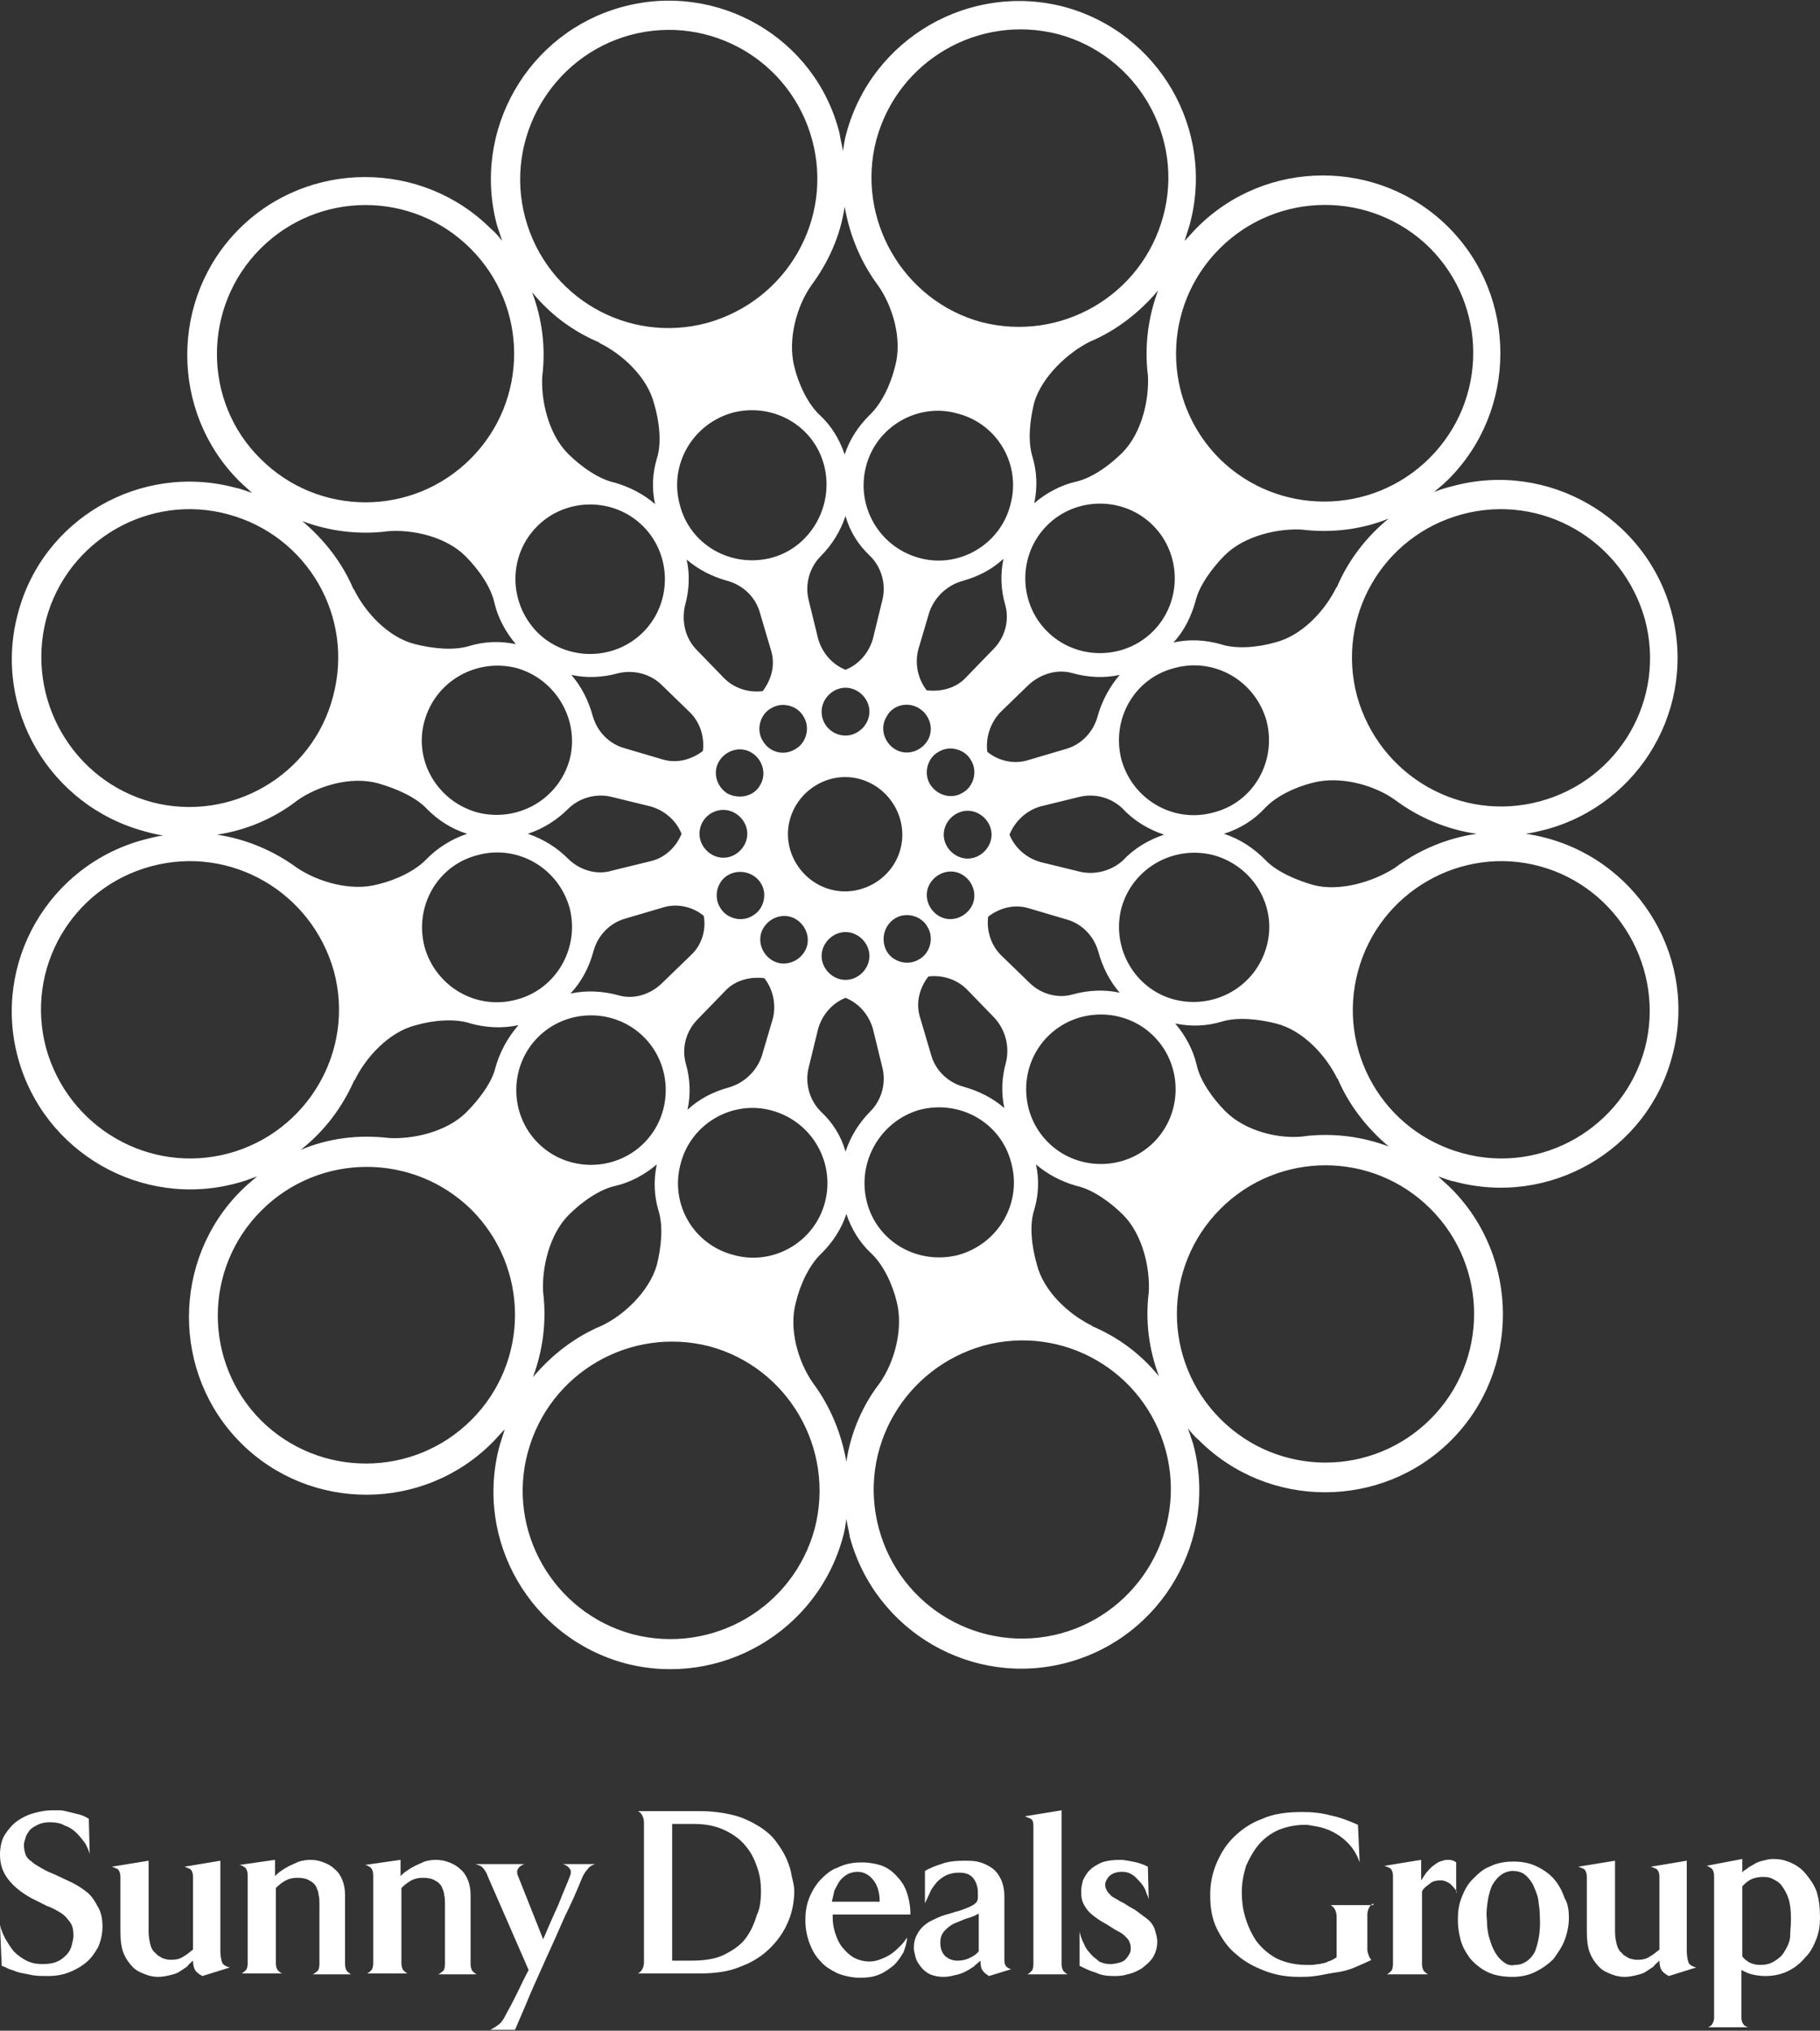 <?xml version="1.0" encoding="UTF-8"?> <svg xmlns="http://www.w3.org/2000/svg" xmlns:xlink="http://www.w3.org/1999/xlink" version="1.1" id="Layer_1" x="0px" y="0px" viewBox="0 0 213.1 237.7" style="enable-background:new 0 0 213.1 237.7;" xml:space="preserve"><rect x="0" y="0" width="213.1" height="237.7" fill="#333333" stroke="none"/> <style type="text/css"> .st0{fill:#FFFFFF;} </style> <g> <g> <g> <path class="st0" d="M12,225.5c0,0.9-0.2,1.7-0.5,2.4c-0.4,0.7-0.8,1.3-1.4,1.8c-0.6,0.5-1.3,0.9-2.1,1.2 c-0.8,0.3-1.6,0.4-2.4,0.4c-0.6,0-1.2,0-1.8-0.1c-0.5-0.1-1-0.2-1.5-0.3c-0.4-0.1-0.8-0.3-1.2-0.4c-0.4-0.2-0.6-0.3-0.9-0.4 L0,225.3c0.1,0.5,0.3,1,0.6,1.6c0.3,0.5,0.6,1,1,1.5c0.4,0.4,0.9,0.8,1.5,1.1c0.6,0.3,1.2,0.4,1.9,0.4c0.7,0,1.3-0.1,1.7-0.3 c0.5-0.2,0.8-0.5,1.1-0.8c0.3-0.3,0.5-0.7,0.6-1.1c0.1-0.4,0.2-0.8,0.2-1.1c0-0.7-0.1-1.2-0.4-1.6c-0.3-0.4-0.6-0.8-1.1-1.1 c-0.5-0.3-1-0.6-1.6-0.8c-0.6-0.3-1.2-0.6-1.8-0.9c-1.3-0.7-2.2-1.5-2.8-2.3c-0.6-0.8-0.9-1.7-0.9-2.8c0-0.9,0.2-1.8,0.6-2.4 s0.9-1.2,1.5-1.6c0.6-0.4,1.2-0.7,2-0.9c0.7-0.2,1.4-0.3,2-0.3c0.2,0,0.5,0,0.9,0c0.3,0,0.7,0.1,1.1,0.2c0.4,0.1,0.8,0.2,1.2,0.3 c0.4,0.1,0.8,0.3,1.1,0.5l0.1,4.1c-0.1-0.4-0.3-0.8-0.5-1.2c-0.3-0.4-0.6-0.8-1-1.2c-0.4-0.4-0.8-0.7-1.4-0.9 c-0.5-0.3-1.1-0.4-1.8-0.4c-0.5,0-1,0.1-1.4,0.3c-0.4,0.2-0.7,0.4-0.9,0.6c-0.2,0.3-0.4,0.5-0.5,0.9c-0.1,0.3-0.2,0.6-0.2,0.9 c0,0.4,0.1,0.8,0.2,1.1c0.1,0.3,0.4,0.6,0.7,0.8c0.3,0.3,0.7,0.5,1.2,0.8c0.5,0.3,1,0.5,1.7,0.8c0.6,0.3,1.3,0.6,1.9,0.9 c0.6,0.3,1.2,0.7,1.7,1.1c0.5,0.4,0.9,1,1.2,1.6C11.8,223.7,12,224.5,12,225.5z"></path> <path class="st0" d="M23.7,231.3c-0.4-0.2-0.6-0.4-0.8-0.6c-0.2-0.3-0.3-0.7-0.3-1.2c-0.2,0.2-0.5,0.4-0.7,0.7 c-0.3,0.2-0.6,0.4-0.9,0.6c-0.3,0.2-0.7,0.3-1.1,0.4c-0.4,0.1-0.9,0.2-1.4,0.2c-0.5,0-1-0.1-1.5-0.3c-0.5-0.2-1-0.4-1.4-0.8 c-0.4-0.4-0.8-0.9-1.1-1.6s-0.4-1.6-0.4-2.6v-6.4c0-0.4-0.1-0.7-0.3-0.9c-0.2-0.1-0.4-0.2-0.7-0.3l4.3-0.7v8.3 c0,0.6,0.1,1.1,0.2,1.5c0.1,0.4,0.3,0.8,0.6,1c0.2,0.3,0.5,0.4,0.8,0.6c0.3,0.1,0.6,0.2,1,0.2c0.6,0,1.1-0.1,1.5-0.4 c0.4-0.2,0.7-0.5,1.1-0.8v-8.5c0-0.4-0.1-0.7-0.3-0.9c-0.2-0.1-0.4-0.2-0.7-0.3l4.2-0.7v10.6c0,0.5,0.1,1,0.2,1.3 c0.1,0.3,0.5,0.5,0.9,0.6L23.7,231.3z"></path> <path class="st0" d="M36.6,231.1c0.3-0.1,0.4-0.3,0.6-0.4c0.1-0.1,0.2-0.4,0.2-0.8v-7.1c0-0.3,0-0.7-0.1-1c0-0.4-0.2-0.7-0.3-1 c-0.2-0.3-0.4-0.5-0.8-0.7c-0.3-0.2-0.8-0.3-1.4-0.3c-0.5,0-1,0.1-1.5,0.4c-0.5,0.3-0.8,0.6-1,0.8v8.8c0,0.4,0.1,0.6,0.2,0.8 c0.1,0.1,0.3,0.3,0.5,0.4h-4.7c0.2-0.1,0.4-0.3,0.5-0.4c0.1-0.1,0.2-0.4,0.2-0.8v-10.3c0-0.4-0.1-0.7-0.3-0.9 c-0.2-0.1-0.4-0.3-0.7-0.3l4.2-0.6v1.9c0.2-0.2,0.4-0.4,0.7-0.6c0.3-0.2,0.6-0.4,1-0.6c0.4-0.2,0.7-0.3,1.1-0.5 c0.4-0.1,0.8-0.2,1.3-0.2c0.6,0,1.1,0.1,1.6,0.3c0.5,0.2,0.9,0.4,1.3,0.8c0.4,0.3,0.7,0.8,0.9,1.3c0.2,0.5,0.3,1.1,0.3,1.7v8.1 c0,0.4,0.1,0.6,0.2,0.8c0.1,0.1,0.3,0.3,0.5,0.4H36.6z"></path> <path class="st0" d="M51.3,231.1c0.3-0.1,0.4-0.3,0.6-0.4c0.1-0.1,0.2-0.4,0.2-0.8v-7.1c0-0.3,0-0.7-0.1-1c0-0.4-0.2-0.7-0.3-1 c-0.2-0.3-0.4-0.5-0.8-0.7c-0.3-0.2-0.8-0.3-1.4-0.3c-0.5,0-1,0.1-1.5,0.4c-0.5,0.3-0.8,0.6-1,0.8v8.8c0,0.4,0.1,0.6,0.2,0.8 c0.1,0.1,0.3,0.3,0.5,0.4H43c0.2-0.1,0.4-0.3,0.5-0.4c0.1-0.1,0.2-0.4,0.2-0.8v-10.3c0-0.4-0.1-0.7-0.3-0.9 c-0.2-0.1-0.4-0.3-0.7-0.3l4.2-0.6v1.9c0.2-0.2,0.4-0.4,0.7-0.6c0.3-0.2,0.6-0.4,1-0.6c0.4-0.2,0.7-0.3,1.1-0.5 c0.4-0.1,0.8-0.2,1.3-0.2c0.6,0,1.1,0.1,1.6,0.3c0.5,0.2,0.9,0.4,1.3,0.8c0.4,0.3,0.7,0.8,0.9,1.3c0.2,0.5,0.3,1.1,0.3,1.7v8.1 c0,0.4,0.1,0.6,0.2,0.8c0.1,0.1,0.3,0.3,0.5,0.4H51.3z"></path> <path class="st0" d="M69.7,218.2c-0.4,0.1-0.7,0.3-0.9,0.6c-0.2,0.2-0.4,0.5-0.6,0.9c-0.6,1.5-1.3,3.1-2.1,4.7 c-0.7,1.6-1.4,3.2-2.1,4.7c-0.7,1.6-1.4,3.1-2,4.5c-0.6,1.5-1.2,2.8-1.7,4h-2.9c0.6-0.3,1-0.6,1.3-0.9c0.3-0.4,0.5-0.8,0.7-1.2 c0.4-0.7,0.8-1.5,1.2-2.3c0.4-0.8,0.8-1.7,1.3-2.6l-4.8-11c-0.1-0.3-0.2-0.5-0.3-0.6c-0.1-0.2-0.2-0.3-0.3-0.4 c-0.1-0.1-0.2-0.2-0.3-0.2c-0.1-0.1-0.3-0.1-0.5-0.2h5.7c-0.3,0.1-0.6,0.3-0.7,0.5c-0.2,0.2-0.2,0.6,0,1l2.9,7.3 c0.6-1.4,1.2-2.8,1.8-4.1c0.5-1.3,1-2.4,1.3-3.2c0.2-0.5,0.2-0.8-0.1-1.1c-0.2-0.2-0.5-0.4-0.8-0.4H69.7z"></path> <path class="st0" d="M93,221.3c0,1.2-0.2,2.4-0.7,3.6c-0.5,1.2-1.2,2.2-2.1,3.1c-0.9,0.9-2.1,1.7-3.5,2.2c-1.4,0.6-3,0.8-4.9,0.8 h-7.1c0.2-0.1,0.4-0.3,0.5-0.5c0.1-0.2,0.2-0.4,0.2-0.8v-16.4c0-0.3-0.1-0.6-0.2-0.8c-0.1-0.2-0.3-0.4-0.5-0.5H82 c1.5,0,2.8,0.2,4,0.5c1.1,0.3,2.1,0.8,2.9,1.3c0.8,0.5,1.5,1.1,2,1.8c0.5,0.7,0.9,1.3,1.2,2c0.3,0.7,0.5,1.3,0.6,2 C92.9,220.4,93,220.9,93,221.3z M89.1,221.3c0-0.8-0.1-1.7-0.4-2.6c-0.3-0.9-0.7-1.8-1.3-2.5c-0.6-0.8-1.4-1.4-2.4-1.9 c-1-0.5-2.2-0.8-3.7-0.8c-0.2,0-0.4,0-0.6,0c-0.3,0-0.5,0-0.8,0c-0.3,0-0.5,0-0.7,0c-0.2,0-0.4,0-0.5,0v16h2.2 c1.6,0,2.9-0.2,3.9-0.7c1-0.5,1.9-1.1,2.5-1.9s1-1.7,1.3-2.7C89,223.4,89.1,222.4,89.1,221.3z"></path> <path class="st0" d="M97.5,223.9v0.6c0,0.6,0.1,1.2,0.3,1.8c0.2,0.6,0.4,1.1,0.8,1.6c0.4,0.5,0.8,0.9,1.3,1.2 c0.5,0.3,1.2,0.5,1.9,0.5c0.5,0,0.9-0.1,1.4-0.3c0.5-0.2,0.9-0.4,1.3-0.7c0.4-0.3,0.7-0.6,1-0.9c0.3-0.3,0.5-0.6,0.7-0.9 c0,0.6-0.2,1.1-0.4,1.7c-0.3,0.5-0.6,1-1.1,1.5c-0.5,0.4-1,0.8-1.7,1.1c-0.7,0.3-1.4,0.4-2.3,0.4c-0.9,0-1.8-0.2-2.6-0.5 c-0.8-0.4-1.5-0.8-2-1.4c-0.6-0.6-1-1.3-1.3-2.1c-0.3-0.8-0.5-1.7-0.5-2.7c0-0.9,0.1-1.7,0.4-2.5c0.3-0.8,0.7-1.5,1.3-2.2 c0.6-0.6,1.2-1.2,2.1-1.5c0.8-0.4,1.7-0.6,2.8-0.6c0.7,0,1.4,0.1,2.1,0.3c0.7,0.2,1.3,0.6,1.8,1.1c0.5,0.5,1,1.1,1.3,1.9 c0.3,0.8,0.5,1.7,0.5,2.8H97.5z M103,222.6c0-1.2-0.3-2-0.8-2.6c-0.5-0.6-1.1-0.9-1.8-0.9c-0.4,0-0.8,0.1-1.2,0.3 c-0.3,0.2-0.6,0.4-0.9,0.8c-0.2,0.3-0.4,0.7-0.6,1.1c-0.1,0.4-0.2,0.9-0.3,1.3H103z"></path> <path class="st0" d="M115.8,231.3c-0.3-0.2-0.6-0.4-0.7-0.6c-0.2-0.2-0.3-0.6-0.3-1.2c-0.2,0.2-0.5,0.4-0.8,0.7 c-0.3,0.2-0.6,0.4-1,0.6c-0.4,0.2-0.7,0.3-1.2,0.4c-0.4,0.1-0.8,0.2-1.3,0.2c-0.6,0-1.1-0.1-1.6-0.3c-0.4-0.2-0.8-0.5-1.1-0.9 c-0.3-0.4-0.5-0.7-0.6-1.1c-0.1-0.4-0.2-0.8-0.2-1.1c0-0.5,0.1-1.1,0.4-1.6c0.3-0.6,0.8-1.1,1.5-1.5c0.4-0.2,0.8-0.4,1.3-0.6 c0.5-0.2,1.1-0.3,1.6-0.5c0.5-0.1,1-0.3,1.5-0.5c0.5-0.2,0.8-0.4,1-0.6c0.1-0.1,0.2-0.3,0.2-0.6c0-0.3,0-0.5,0-0.6 c0-0.6-0.2-1.2-0.5-1.6c-0.4-0.5-0.9-0.7-1.7-0.7c-0.6,0-1,0.1-1.5,0.3c-0.4,0.2-0.8,0.5-1.1,0.8c-0.3,0.4-0.6,0.7-0.8,1.2 c-0.2,0.4-0.4,0.9-0.6,1.3V219c0.5-0.3,1.2-0.6,1.9-0.8c0.7-0.3,1.7-0.4,2.8-0.4c0.4,0,0.9,0,1.4,0.1c0.5,0.1,1,0.3,1.5,0.6 c0.5,0.3,0.9,0.7,1.2,1.3c0.3,0.5,0.5,1.3,0.5,2.2v7.1c0,0.4,0,0.7,0.1,0.9c0.1,0.2,0.3,0.4,0.7,0.5L115.8,231.3z M114.6,224 c-0.4,0.2-0.8,0.4-1.2,0.5c-0.4,0.1-0.8,0.3-1.3,0.5c-0.6,0.2-1,0.5-1.4,0.9c-0.4,0.4-0.6,0.8-0.6,1.5c0,0.7,0.2,1.2,0.6,1.6 c0.4,0.3,0.8,0.5,1.4,0.5c0.5,0,1-0.1,1.4-0.3c0.4-0.2,0.8-0.4,1.1-0.8V224z"></path> <path class="st0" d="M120.3,231.1c0.2-0.1,0.4-0.3,0.5-0.4c0.1-0.1,0.2-0.4,0.2-0.8v-16.2c0-0.4-0.1-0.7-0.3-0.8 c-0.2-0.1-0.5-0.2-0.7-0.3l4.3-0.7v18c0,0.4,0.1,0.6,0.2,0.8c0.1,0.1,0.3,0.3,0.5,0.4H120.3z"></path> <path class="st0" d="M135.5,227.3c0,0.7-0.2,1.3-0.5,1.8c-0.3,0.5-0.8,0.9-1.3,1.3c-0.5,0.3-1.1,0.6-1.7,0.7 c-0.6,0.2-1.1,0.2-1.6,0.2c-0.8,0-1.5-0.1-2.1-0.4c-0.7-0.2-1.3-0.5-1.9-0.8v-4c0.1,0.5,0.3,1,0.5,1.4c0.2,0.5,0.5,0.9,0.8,1.2 c0.3,0.4,0.7,0.6,1,0.9c0.4,0.2,0.8,0.3,1.3,0.3c0.5,0,0.8-0.1,1.2-0.2c0.3-0.1,0.6-0.3,0.7-0.5c0.2-0.2,0.3-0.4,0.4-0.6 c0.1-0.2,0.1-0.4,0.1-0.6c0-0.3-0.1-0.6-0.2-0.8c-0.1-0.2-0.3-0.4-0.5-0.6c-0.2-0.2-0.5-0.4-0.9-0.6c-0.4-0.2-0.8-0.5-1.3-0.8 c-0.6-0.3-1-0.6-1.4-0.9c-0.4-0.3-0.7-0.6-0.9-0.9c-0.2-0.3-0.4-0.6-0.5-1c-0.1-0.3-0.1-0.7-0.1-1.1s0.1-0.8,0.2-1.2 c0.2-0.4,0.4-0.8,0.8-1.2c0.4-0.4,0.8-0.6,1.4-0.9c0.6-0.2,1.3-0.3,2.2-0.3c0.4,0,0.8,0.1,1.4,0.2c0.6,0.1,1.2,0.3,1.8,0.6 l0.1,3.8c-0.1-0.4-0.3-0.7-0.4-1.1c-0.2-0.4-0.4-0.7-0.7-1c-0.3-0.3-0.5-0.6-0.9-0.8c-0.3-0.2-0.7-0.3-1.1-0.3 c-0.7,0-1.2,0.2-1.5,0.5c-0.3,0.3-0.5,0.7-0.5,1c0,0.3,0.1,0.5,0.2,0.7c0.1,0.2,0.3,0.4,0.5,0.6c0.2,0.2,0.5,0.3,0.8,0.5 c0.3,0.2,0.6,0.3,0.9,0.5c0.4,0.3,0.9,0.5,1.3,0.8c0.4,0.3,0.8,0.6,1.2,0.9c0.4,0.3,0.7,0.7,0.9,1.2 C135.3,226.2,135.5,226.7,135.5,227.3z"></path> <path class="st0" d="M160.8,222.8c-0.2,0.1-0.4,0.3-0.5,0.5c-0.1,0.2-0.2,0.5-0.2,0.8v4.1c0,0.3,0.1,0.5,0.2,0.8 c0.1,0.2,0.2,0.4,0.3,0.4c-0.6,0.3-1.3,0.6-2,0.9c-0.7,0.3-1.5,0.5-2.3,0.6s-1.5,0.3-2.3,0.4c-0.7,0.1-1.4,0.1-1.9,0.1 c-1.4,0-2.7-0.2-4-0.7c-1.3-0.5-2.4-1.1-3.3-1.9c-1-0.8-1.7-1.8-2.3-3c-0.6-1.2-0.8-2.5-0.8-4c0-1.2,0.2-2.4,0.7-3.6 c0.5-1.2,1.1-2.2,2-3.1c0.9-0.9,2-1.7,3.4-2.2c1.3-0.6,2.9-0.8,4.7-0.8c1.1,0,2.2,0.1,3.3,0.4c1,0.2,2.1,0.6,3.2,1.1l0.2,4.4 c-0.3-0.9-0.8-1.7-1.4-2.3c-0.6-0.6-1.2-1-1.8-1.3c-0.6-0.3-1.2-0.5-1.8-0.6c-0.6-0.1-1-0.2-1.3-0.2c-1.2,0-2.2,0.2-3.2,0.6 c-0.9,0.4-1.7,1-2.3,1.7c-0.6,0.7-1.1,1.6-1.5,2.5c-0.3,1-0.5,2-0.5,3.1c0,0.9,0.1,1.9,0.4,2.9c0.3,1,0.7,1.9,1.3,2.8 c0.6,0.8,1.4,1.5,2.3,2c1,0.5,2.2,0.8,3.6,0.8c0.1,0,0.4,0,0.6,0c0.3,0,0.6-0.1,0.9-0.1c0.3-0.1,0.7-0.1,1-0.3 c0.4-0.1,0.7-0.3,1-0.5v-4.8c0-0.3-0.1-0.6-0.2-0.8c-0.1-0.2-0.3-0.4-0.5-0.5H160.8z"></path> <path class="st0" d="M170.6,221.5c-0.2-0.4-0.5-0.7-0.8-1c-0.3-0.2-0.7-0.4-1.1-0.4c-0.5,0-1,0.1-1.3,0.4 c-0.4,0.3-0.7,0.5-0.9,0.9v8.5c0,0.4,0.1,0.6,0.2,0.8c0.1,0.1,0.3,0.3,0.5,0.4h-4.8c0.2-0.1,0.4-0.3,0.5-0.4 c0.1-0.1,0.2-0.4,0.2-0.8v-10.3c0-0.4-0.1-0.7-0.3-0.9c-0.2-0.1-0.4-0.2-0.7-0.3l4.3-0.7v2.4c0.2-0.3,0.4-0.6,0.6-0.9 c0.3-0.3,0.5-0.6,0.8-0.8c0.3-0.2,0.5-0.4,0.8-0.5c0.3-0.1,0.6-0.2,0.8-0.2c0.3,0,0.6,0,0.7,0.1c0.1,0,0.3,0.1,0.4,0.2V221.5z"></path> <path class="st0" d="M183.7,224.5c0,0.9-0.2,1.8-0.5,2.6c-0.3,0.8-0.8,1.5-1.3,2.2c-0.6,0.6-1.3,1.1-2.1,1.5 c-0.8,0.4-1.7,0.6-2.7,0.6c-1.2,0-2.2-0.2-3-0.6c-0.8-0.4-1.5-1-2-1.6c-0.5-0.7-0.9-1.4-1.1-2.2c-0.2-0.8-0.3-1.5-0.3-2.3 c0-0.9,0.1-1.7,0.4-2.5c0.3-0.8,0.7-1.6,1.3-2.2s1.2-1.2,2-1.5c0.8-0.4,1.7-0.6,2.8-0.6c1.1,0,2,0.2,2.8,0.6 c0.8,0.4,1.5,0.9,2,1.5c0.5,0.6,0.9,1.3,1.2,2.2C183.6,222.8,183.7,223.7,183.7,224.5z M180.3,224.4c0-0.7-0.1-1.4-0.2-2.1 c-0.1-0.6-0.4-1.2-0.6-1.7c-0.3-0.5-0.6-0.9-1-1.2c-0.4-0.3-0.9-0.4-1.4-0.4c-0.5,0-1,0.2-1.4,0.5c-0.4,0.3-0.7,0.7-1,1.2 c-0.2,0.5-0.4,1.1-0.5,1.8c-0.1,0.7-0.2,1.4-0.1,2.2c0,0.8,0.1,1.6,0.3,2.2c0.2,0.7,0.4,1.2,0.7,1.7c0.3,0.5,0.6,0.8,1,1.1 c0.4,0.3,0.8,0.4,1.3,0.3c1,0,1.8-0.6,2.3-1.5C180.1,227.5,180.4,226.1,180.3,224.4z"></path> <path class="st0" d="M195.4,231.3c-0.4-0.2-0.6-0.4-0.8-0.6c-0.2-0.3-0.3-0.7-0.3-1.2c-0.2,0.2-0.5,0.4-0.7,0.7 c-0.3,0.2-0.6,0.4-0.9,0.6c-0.3,0.2-0.7,0.3-1.1,0.4c-0.4,0.1-0.9,0.2-1.4,0.2c-0.5,0-1-0.1-1.5-0.3c-0.5-0.2-1-0.4-1.4-0.8 c-0.4-0.4-0.8-0.9-1.1-1.6s-0.4-1.6-0.4-2.6v-6.4c0-0.4-0.1-0.7-0.3-0.9c-0.2-0.1-0.4-0.2-0.7-0.3l4.3-0.7v8.3 c0,0.6,0.1,1.1,0.2,1.5c0.1,0.4,0.3,0.8,0.6,1c0.2,0.3,0.5,0.4,0.8,0.6c0.3,0.1,0.6,0.2,1,0.2c0.6,0,1.1-0.1,1.5-0.4 c0.4-0.2,0.7-0.5,1.1-0.8v-8.5c0-0.4-0.1-0.7-0.3-0.9c-0.2-0.1-0.4-0.2-0.7-0.3l4.2-0.7v10.6c0,0.5,0.1,1,0.2,1.3 c0.1,0.3,0.5,0.5,0.9,0.6L195.4,231.3z"></path> <path class="st0" d="M213.1,224.5c0,0.8-0.1,1.6-0.4,2.4c-0.3,0.8-0.7,1.6-1.3,2.2c-0.6,0.7-1.2,1.2-2,1.6 c-0.8,0.4-1.7,0.6-2.7,0.6c-0.6,0-1.2-0.1-1.6-0.2c-0.4-0.1-0.8-0.3-1.2-0.5v5.6c0,0.3,0.1,0.6,0.2,0.7c0.1,0.2,0.3,0.3,0.6,0.4 h-4.7c0.2-0.1,0.4-0.2,0.5-0.4c0.1-0.2,0.2-0.4,0.2-0.7v-16.6c0-0.4-0.1-0.7-0.3-0.9c-0.2-0.1-0.4-0.3-0.6-0.3l4.2-0.8v1.6 c0.1-0.2,0.3-0.3,0.6-0.5c0.2-0.2,0.5-0.3,0.8-0.5c0.3-0.2,0.6-0.3,1-0.4c0.4-0.1,0.8-0.2,1.2-0.2c0.7,0,1.3,0.1,2,0.4 c0.7,0.3,1.3,0.7,1.8,1.3c0.5,0.6,1,1.3,1.3,2.1C213,222.4,213.1,223.3,213.1,224.5z M209.7,224.6c0-1-0.1-1.8-0.3-2.4 c-0.2-0.6-0.5-1.1-0.8-1.5c-0.3-0.4-0.7-0.6-1.1-0.8c-0.4-0.2-0.8-0.2-1.1-0.2c-0.5,0-1,0.1-1.4,0.3c-0.4,0.2-0.7,0.5-1,0.8v8.2 c0.2,0.3,0.5,0.5,0.8,0.7c0.4,0.2,0.8,0.3,1.3,0.3c0.6,0,1.1-0.1,1.6-0.4c0.5-0.3,0.9-0.6,1.2-1.1c0.3-0.5,0.6-1,0.7-1.7 C209.6,226.1,209.7,225.4,209.7,224.6z"></path> </g> </g> <path class="st0" d="M181.1,98.1c-0.8-0.2-1.6-0.4-2.5-0.5c0.8-0.1,1.6-0.3,2.4-0.5c11.1-3,17.7-14.4,14.7-25.5 c-3-11.1-14.5-17.7-25.6-14.7c-0.8,0.2-1.5,0.4-2.2,0.7c0.6-0.5,1.2-1,1.7-1.5c8.1-8.1,8.1-21.4,0-29.5c-8.1-8.1-21.4-8.1-29.5,0.1 c-0.5,0.5-0.9,1-1.4,1.5c0.2-0.6,0.4-1.3,0.6-1.9c3-11.1-3.6-22.5-14.7-25.5c-11.1-2.9-22.5,3.7-25.5,14.8 c-0.2,0.7-0.3,1.4-0.4,2.1c-0.1-0.7-0.3-1.4-0.4-2.1C95.5,4.4,84-2.2,72.9,0.8c-11.1,3-17.7,14.5-14.7,25.6 c0.2,0.6,0.4,1.2,0.6,1.8c-0.4-0.5-0.8-1-1.3-1.4c-8.1-8.1-21.4-8.1-29.5,0c-8.1,8.1-8.1,21.4,0,29.5c0.5,0.5,1,0.9,1.5,1.4 c-0.6-0.2-1.3-0.5-1.9-0.6c-11.1-3-22.6,3.6-25.5,14.7c-3,11.1,3.7,22.5,14.8,25.5c0.7,0.2,1.5,0.4,2.2,0.5 c-0.8,0.1-1.5,0.3-2.3,0.5c-11.1,3-17.7,14.4-14.7,25.5c3,11.1,14.5,17.7,25.6,14.7c0.8-0.2,1.6-0.5,2.4-0.8 c-0.6,0.5-1.3,1.1-1.9,1.7c-8.1,8.1-8.1,21.4,0,29.5c8.1,8.1,21.4,8.1,29.5-0.1c0.5-0.5,0.9-1,1.4-1.5c-0.2,0.6-0.4,1.3-0.6,1.9 c-3,11.1,3.6,22.5,14.7,25.5c11.1,2.9,22.5-3.7,25.5-14.8c0.2-0.7,0.3-1.4,0.4-2.1c0.1,0.7,0.3,1.4,0.4,2.1 c3,11.1,14.4,17.7,25.5,14.7c11.1-3,17.7-14.5,14.7-25.6c-0.2-0.6-0.4-1.2-0.6-1.8c0.4,0.5,0.8,1,1.3,1.4c8.1,8.1,21.4,8.1,29.5,0 c8.1-8.1,8.1-21.4,0-29.5c-0.5-0.5-1-0.9-1.5-1.4c0.6,0.2,1.3,0.5,1.9,0.6c11.1,3,22.6-3.6,25.5-14.7 C198.8,112.5,192.2,101.1,181.1,98.1z M171.2,60.2c9.3-2.5,18.8,3,21.4,12.3c2.5,9.3-3,18.8-12.3,21.3c-9.3,2.5-18.8-3-21.4-12.3 C156.4,72.2,161.9,62.7,171.2,60.2z M153.8,103.6c-2.1-0.6-4.4-1.6-5.7-3c0,0,0,0,0,0c-1.3-1.3-2.9-2.4-4.8-3 c1.9-0.6,3.5-1.6,4.8-3c0,0,0,0,0,0c1.3-1.4,3.6-2.5,5.7-3c3.2-0.8,7.1,0.3,9.5,2c0,0,0,0,0,0c2.8,2.1,6.1,3.5,9.6,4 c-3.5,0.5-6.8,1.9-9.6,4c0,0,0,0,0,0C160.8,103.2,156.9,104.4,153.8,103.6z M143.5,130.1c-1.5-1.5-3-3.6-3.4-5.5c0,0,0,0,0,0 c-0.4-1.7-1.3-3.4-2.5-4.8c1.9,0.4,3.7,0.3,5.4-0.2c0,0,0,0,0,0c1.9-0.6,4.4-0.3,6.4,0.2c3.2,0.8,5.9,3.8,7.2,6.5c0,0,0,0,0-0.1 c1.3,3.1,3.4,5.8,6,8c-3.2-1.2-6.6-1.6-9.9-1.2c0,0,0,0,0.1,0C149.8,133.4,145.8,132.4,143.5,130.1z M120.5,115l-3.3-3.2 c-1.2-1.2-1.7-2.9-1.5-4.5c1.3-1,3-1.5,4.7-1l4.4,1.3c1.9,0.5,3.3,2,3.8,3.8l0,0c0.5,1.8,1.3,3.4,2.5,4.8c-1.8-0.4-3.7-0.3-5.5,0.2 l0,0C123.9,116.9,121.9,116.4,120.5,115z M72.4,116.5c-1.8-0.5-3.8-0.6-5.6-0.2c1.3-1.4,2.2-3.1,2.7-5l0,0c0.5-1.8,1.9-3.3,3.8-3.8 l4.4-1.3c1.7-0.5,3.5,0,4.7,1c0.3,1.6-0.2,3.4-1.5,4.6l-3.3,3.2C76.1,116.5,74.1,117,72.4,116.5L72.4,116.5z M54.6,130.2 c-2.3,2.3-6.3,3.2-9.2,3c0,0,0,0,0.1,0c-3.5-0.4-7,0-10.3,1.4c2.8-2.2,4.9-5,6.3-8.2c0,0,0,0,0,0.1c1.3-2.7,4-5.7,7.2-6.5 c2.1-0.6,4.6-0.8,6.4-0.2c0,0,0,0,0,0c1.8,0.5,3.7,0.6,5.6,0.2c-1.3,1.5-2.2,3.2-2.7,5c0,0,0,0,0,0 C57.6,126.7,56.1,128.7,54.6,130.2z M34.8,101.6c-2.7-2-6-3.4-9.4-3.9c3.4-0.5,6.7-1.9,9.4-4c0,0,0,0,0,0c2.4-1.7,6.3-2.9,9.5-2 c2.1,0.6,4.4,1.6,5.7,3c0,0,0,0,0,0c1.3,1.3,2.8,2.3,4.7,2.9c-1.8,0.6-3.4,1.6-4.7,2.9c0,0,0,0,0,0c-1.3,1.4-3.6,2.5-5.7,3 C41.1,104.4,37.2,103.2,34.8,101.6C34.7,101.6,34.8,101.6,34.8,101.6z M54.5,65.1c1.5,1.5,3,3.6,3.4,5.5c0,0,0,0,0,0 c0.4,1.7,1.3,3.4,2.5,4.8c-1.9-0.4-3.7-0.3-5.4,0.2c0,0,0,0,0,0c-1.9,0.6-4.4,0.3-6.4-0.2c-3.2-0.8-5.9-3.8-7.2-6.5c0,0,0,0,0,0.1 c-1.3-3.1-3.4-5.8-6-8c3.2,1.2,6.6,1.6,9.9,1.2c0,0,0,0-0.1,0C48.2,61.9,52.2,62.8,54.5,65.1z M77.5,80.2l3.3,3.2 c1.2,1.2,1.7,2.9,1.5,4.5c-1.3,1-3,1.5-4.7,1l-4.4-1.3c-1.9-0.5-3.3-2-3.8-3.8l0,0c-0.5-1.8-1.3-3.4-2.5-4.8 c1.8,0.4,3.7,0.3,5.5-0.2l0,0C74.1,78.4,76.1,78.8,77.5,80.2z M125.6,78.8c1.8,0.5,3.7,0.6,5.5,0.2c-1.2,1.4-2.1,3.1-2.6,4.9l0,0 c-0.5,1.8-1.9,3.3-3.8,3.8l-4.4,1.3c-1.7,0.5-3.5,0-4.7-1c-0.2-1.6,0.3-3.3,1.5-4.6l3.3-3.2C121.9,78.8,123.9,78.3,125.6,78.8 L125.6,78.8z M143.4,65c2.3-2.3,6.3-3.2,9.2-3c0,0,0,0-0.1,0c3.4,0.4,6.9,0,10.1-1.3c-2.7,2.2-4.8,5-6.1,8.1c0,0,0,0,0-0.1 c-1.3,2.7-4,5.7-7.2,6.5c-2.1,0.6-4.6,0.8-6.4,0.2c0,0,0,0,0,0c-1.8-0.5-3.6-0.6-5.5-0.2c1.3-1.4,2.1-3.1,2.6-4.9c0,0,0,0,0,0 C140.4,68.6,141.9,66.5,143.4,65z M137.5,78.2c4.7-1.3,9.5,1.5,10.8,6.2c1.2,4.7-1.5,9.5-6.2,10.7c-4.7,1.3-9.5-1.5-10.8-6.2 C130.1,84.2,132.8,79.4,137.5,78.2z M126.3,102l-4.5-1.1c-1.7-0.5-3-1.7-3.6-3.2c0.6-1.5,1.9-2.8,3.6-3.3l4.5-1.1 c1.9-0.5,3.9,0.1,5.2,1.4l0,0c1.3,1.4,3,2.4,4.8,3c-1.8,0.6-3.5,1.6-4.8,3l0,0C130.2,101.9,128.2,102.5,126.3,102z M117.8,124.3 c-0.5,1.8-0.6,3.6-0.2,5.4c-1.4-1.2-3-2-4.8-2.5l0,0c-1.8-0.5-3.3-1.9-3.8-3.8l-1.3-4.4c-0.5-1.7,0-3.4,1-4.7 c1.6-0.2,3.3,0.3,4.5,1.5l3.2,3.3C117.8,120.6,118.2,122.6,117.8,124.3L117.8,124.3z M100.7,104.1c-3.6,1-7.2-1.2-8.2-4.7 c-1-3.6,1.2-7.2,4.7-8.2c3.6-1,7.2,1.2,8.2,4.7C106.4,99.5,104.3,103.1,100.7,104.1z M101.8,111.9c0,1.5-1.3,2.8-2.8,2.8 c-1.5,0-2.8-1.3-2.8-2.8s1.3-2.8,2.8-2.8S101.8,110.4,101.8,111.9z M85.3,127.3c-1.8,0.5-3.4,1.3-4.8,2.6c0.4-1.8,0.3-3.7-0.2-5.4 l0,0c-0.5-1.8,0-3.8,1.4-5.2l3.2-3.3c1.2-1.3,3-1.7,4.6-1.5c1,1.3,1.4,3,1,4.7l-1.3,4.4C88.6,125.4,87.1,126.8,85.3,127.3 L85.3,127.3z M80.2,70.9c0.5-1.8,0.6-3.6,0.2-5.4c1.4,1.2,3,2,4.8,2.5l0,0c1.8,0.5,3.3,1.9,3.8,3.8l1.3,4.4c0.5,1.7,0,3.4-1,4.7 c-1.6,0.2-3.3-0.3-4.5-1.5l-3.2-3.3C80.2,74.7,79.8,72.7,80.2,70.9L80.2,70.9z M89.1,103.4c0.8,1.3,0.3,3.1-1,3.8 c-1.3,0.8-3.1,0.3-3.8-1c-0.8-1.3-0.3-3.1,1-3.8C86.6,101.7,88.3,102.1,89.1,103.4z M85.2,92.9c-1.3-0.8-1.8-2.5-1-3.8 c0.8-1.3,2.5-1.8,3.8-1c1.3,0.8,1.8,2.5,1,3.8C88.3,93.2,86.6,93.6,85.2,92.9z M89.3,86.7c-0.8-1.3-0.3-3.1,1-3.8 c1.3-0.8,3.1-0.3,3.8,1c0.8,1.3,0.3,3.1-1,3.8C91.8,88.5,90.1,88.1,89.3,86.7z M84.7,94.8c1.5,0,2.8,1.3,2.8,2.8 c0,1.5-1.3,2.8-2.8,2.8c-1.5,0-2.8-1.3-2.8-2.8C81.9,96,83.2,94.8,84.7,94.8z M90.4,112.4c-1.3-0.8-1.8-2.5-1-3.8 c0.8-1.3,2.5-1.8,3.8-1c1.3,0.8,1.8,2.5,1,3.8C93.4,112.7,91.7,113.2,90.4,112.4z M96.2,83.3c0-1.5,1.3-2.8,2.8-2.8 s2.8,1.3,2.8,2.8c0,1.5-1.3,2.8-2.8,2.8C97.5,86.1,96.2,84.9,96.2,83.3z M112.7,68c1.8-0.5,3.4-1.3,4.8-2.6 c-0.4,1.8-0.3,3.7,0.2,5.4l0,0c0.5,1.8,0,3.8-1.4,5.2l-3.2,3.3c-1.2,1.3-3,1.7-4.6,1.5c-1-1.3-1.4-3-1-4.7l1.3-4.4 C109.4,69.9,110.9,68.5,112.7,68L112.7,68z M108.9,91.8c-0.8-1.3-0.3-3.1,1-3.8c1.3-0.8,3.1-0.3,3.8,1c0.8,1.3,0.3,3.1-1,3.8 C111.4,93.6,109.7,93.1,108.9,91.8z M112.7,102.4c1.3,0.8,1.8,2.5,1,3.8c-0.8,1.3-2.5,1.8-3.8,1c-1.3-0.8-1.8-2.5-1-3.8 C109.7,102.1,111.4,101.6,112.7,102.4z M107.6,82.9c1.3,0.8,1.8,2.5,1,3.8c-0.8,1.3-2.5,1.8-3.8,1c-1.3-0.8-1.8-2.5-1-3.8 C104.5,82.5,106.3,82.1,107.6,82.9z M104.8,107.5c1.3-0.8,3.1-0.3,3.8,1c0.8,1.3,0.3,3.1-1,3.8c-1.3,0.8-3.1,0.3-3.8-1 S103.5,108.3,104.8,107.5z M113.3,100.5c-1.5,0-2.8-1.3-2.8-2.8c0-1.5,1.3-2.8,2.8-2.8s2.8,1.3,2.8,2.8 C116.1,99.2,114.8,100.5,113.3,100.5z M118.3,59.1c-1.2,4.7-6.1,7.5-10.7,6.2c-4.7-1.3-7.4-6.1-6.2-10.7c1.2-4.7,6.1-7.5,10.7-6.2 C116.8,49.6,119.6,54.4,118.3,59.1z M101.9,65.1L101.9,65.1c1.3,1.3,1.9,3.3,1.4,5.2l-1.1,4.5c-0.5,1.7-1.7,3-3.2,3.6 c-1.5-0.6-2.7-1.9-3.2-3.6l-1.1-4.5c-0.5-1.9,0.1-3.9,1.4-5.2l0,0c1.3-1.3,2.3-2.9,2.9-4.7C99.5,62.2,100.5,63.8,101.9,65.1z M90.3,65.3c-4.7,1.2-9.5-1.5-10.7-6.2c-1.3-4.7,1.5-9.5,6.2-10.8c4.7-1.2,9.5,1.5,10.7,6.2C97.7,59.2,94.9,64.1,90.3,65.3z M66.5,100.5c-1.3-1.3-2.9-2.3-4.7-2.9c1.8-0.6,3.4-1.6,4.7-2.9l0,0c1.3-1.3,3.3-1.9,5.2-1.4l4.5,1.1c1.7,0.5,3,1.7,3.6,3.2 c-0.6,1.5-1.9,2.8-3.6,3.2l-4.5,1.1C69.8,102.5,67.8,101.8,66.5,100.5L66.5,100.5z M66.7,88.9c-1.3,4.7-6.1,7.4-10.8,6.2 c-4.7-1.3-7.5-6.1-6.2-10.7c1.3-4.7,6.1-7.4,10.8-6.2C65.1,79.5,67.9,84.3,66.7,88.9z M60.5,117c-4.7,1.3-9.5-1.5-10.8-6.2 c-1.2-4.7,1.5-9.5,6.2-10.7c4.7-1.3,9.5,1.5,10.8,6.2C67.9,111,65.1,115.8,60.5,117z M79.7,136.2c1.2-4.7,6.1-7.5,10.7-6.2 c4.7,1.3,7.4,6.1,6.2,10.7c-1.2,4.7-6.1,7.5-10.7,6.2C81.2,145.7,78.4,140.9,79.7,136.2z M96.1,130.1L96.1,130.1 c-1.3-1.3-1.9-3.3-1.4-5.2l1.1-4.5c0.5-1.7,1.7-3,3.2-3.6c1.5,0.6,2.7,1.9,3.2,3.6l1.1,4.5c0.5,1.9-0.1,3.9-1.4,5.2l0,0 c-1.3,1.3-2.3,2.9-2.9,4.7C98.5,133,97.5,131.4,96.1,130.1z M107.7,129.9c4.7-1.2,9.5,1.5,10.7,6.2c1.3,4.7-1.5,9.5-6.2,10.8 c-4.7,1.2-9.5-1.5-10.7-6.2C100.3,136,103.1,131.2,107.7,129.9z M131.3,106.3c1.3-4.7,6.1-7.4,10.8-6.2c4.7,1.3,7.5,6.1,6.2,10.7 c-1.3,4.7-6.1,7.4-10.8,6.2C132.9,115.8,130.1,111,131.3,106.3z M142.8,29.1c6.8-6.8,17.8-6.8,24.6-0.1c6.8,6.8,6.8,17.8,0,24.6 s-17.8,6.8-24.6,0.1C136,46.9,136,35.9,142.8,29.1z M135,73.9c-3.4,3.4-9,3.4-12.4,0c-3.4-3.4-3.4-9,0-12.4c3.4-3.4,9-3.4,12.4,0 C138.4,64.9,138.4,70.5,135,73.9z M127.6,40c3.1-1.3,5.8-3.4,8-6c-1.2,3.2-1.6,6.6-1.2,9.9c0,0,0,0,0-0.1c0.2,2.9-0.7,6.9-3,9.2 c-1.5,1.5-3.6,3-5.5,3.4c0,0,0,0,0,0c-1.7,0.4-3.4,1.3-4.8,2.5c0.4-1.9,0.3-3.7-0.2-5.4c0,0,0,0,0,0c-0.6-1.9-0.3-4.4,0.2-6.4 C122,44.1,125,41.3,127.6,40C127.7,40,127.6,40,127.6,40z M102.6,16.4c2.5-9.3,12-14.8,21.3-12.4c9.3,2.5,14.8,12.1,12.3,21.3 c-2.5,9.3-12,14.8-21.3,12.4C105.7,35.2,100.2,25.6,102.6,16.4z M98.9,24.2c0.6,3.4,1.9,6.5,3.9,9.2c0,0,0,0,0,0 c1.7,2.4,2.9,6.3,2,9.5c-0.5,2.1-1.6,4.4-3,5.7c0,0,0,0,0,0c-1.3,1.3-2.3,2.8-2.9,4.6c-0.6-1.8-1.6-3.4-2.9-4.6c0,0,0,0,0,0 c-1.4-1.3-2.5-3.6-3-5.7c-0.8-3.2,0.3-7.1,2-9.5c0,0,0,0,0,0C97,30.7,98.4,27.6,98.9,24.2z M73.8,4.1c9.3-2.5,18.8,3,21.3,12.3 s-3,18.8-12.3,21.4c-9.3,2.5-18.8-3-21.3-12.3C59,16.2,64.6,6.6,73.8,4.1z M76.9,53.7c-0.5,1.7-0.6,3.5-0.2,5.3 c-1.4-1.2-3-2-4.7-2.5c0,0,0,0,0,0c-1.9-0.4-4-1.9-5.5-3.4c-2.3-2.3-3.2-6.3-3-9.2c0,0,0,0,0,0.1c0.4-3.3,0-6.6-1.2-9.8 c2.1,2.6,4.8,4.6,7.9,5.9c0,0,0,0-0.1,0c2.7,1.3,5.7,4,6.5,7.2C77.2,49.3,77.5,51.9,76.9,53.7C76.9,53.7,76.9,53.7,76.9,53.7z M62.9,61.6c3.4-3.4,9-3.4,12.4,0c3.4,3.4,3.4,9,0,12.4c-3.4,3.4-9,3.4-12.4,0C59.5,70.5,59.5,65,62.9,61.6z M30.5,29.1 c6.8-6.8,17.8-6.8,24.6,0c6.8,6.8,6.8,17.8,0,24.6c-6.8,6.8-17.8,6.8-24.6,0C23.7,47,23.7,35.9,30.5,29.1z M17.8,93.9 C8.5,91.4,3,81.8,5.4,72.5c2.5-9.3,12.1-14.8,21.3-12.3c9.3,2.5,14.8,12,12.3,21.3C36.6,90.8,27,96.3,17.8,93.9z M26.8,135 c-9.3,2.5-18.8-3-21.4-12.3c-2.5-9.3,3-18.8,12.3-21.3c9.3-2.5,18.8,3,21.4,12.3C41.6,123,36,132.5,26.8,135z M55.2,166.2 c-6.8,6.8-17.8,6.8-24.6,0.1c-6.8-6.8-6.8-17.8,0-24.6c6.8-6.8,17.8-6.8,24.6-0.1C62,148.4,62,159.4,55.2,166.2z M63,121.4 c3.4-3.4,9-3.4,12.4,0c3.4,3.4,3.4,9,0,12.4c-3.4,3.4-9,3.4-12.4,0C59.6,130.4,59.6,124.8,63,121.4z M70.4,155.2 c-3.1,1.3-5.8,3.4-8,6c1.2-3.2,1.6-6.6,1.2-9.9c0,0,0,0,0,0.1c-0.2-2.9,0.7-6.9,3-9.2c1.5-1.5,3.6-3,5.5-3.4c0,0,0,0,0,0 c1.7-0.4,3.4-1.3,4.8-2.5c-0.4,1.9-0.3,3.7,0.2,5.4c0,0,0,0,0,0c0.6,1.9,0.3,4.4-0.2,6.4C76,151.2,73,154,70.4,155.2 C70.3,155.3,70.4,155.3,70.4,155.2z M95.4,178.9c-2.5,9.3-12,14.8-21.3,12.4c-9.3-2.5-14.8-12.1-12.3-21.3 c2.5-9.3,12-14.8,21.3-12.4C92.3,160.1,97.8,169.6,95.4,178.9z M99.1,171.1c-0.6-3.4-1.9-6.5-3.9-9.2c0,0,0,0,0,0 c-1.7-2.4-2.9-6.3-2-9.5c0.5-2.1,1.6-4.4,3-5.7c0,0,0,0,0,0c1.3-1.3,2.3-2.8,2.9-4.6c0.6,1.8,1.6,3.4,2.9,4.6c0,0,0,0,0,0 c1.4,1.3,2.5,3.6,3,5.7c0.8,3.2-0.3,7.1-2,9.5c0,0,0,0,0,0C101,164.5,99.6,167.7,99.1,171.1z M124.2,191.2 c-9.3,2.5-18.8-3-21.3-12.3c-2.5-9.3,3-18.8,12.3-21.4c9.3-2.5,18.8,3,21.3,12.3C139,179.1,133.4,188.7,124.2,191.2z M121.1,141.6 c0.5-1.7,0.6-3.5,0.2-5.3c1.4,1.2,3,2,4.7,2.5c0,0,0,0,0,0c1.9,0.4,4,1.9,5.5,3.4c2.3,2.3,3.2,6.3,3,9.2c0,0,0,0,0-0.1 c-0.4,3.3,0,6.6,1.2,9.8c-2.1-2.6-4.8-4.6-7.9-5.9c0,0,0,0,0.1,0c-2.7-1.3-5.7-4-6.5-7.2C120.8,145.9,120.5,143.4,121.1,141.6 C121.1,141.6,121.1,141.6,121.1,141.6z M135.1,133.7c-3.4,3.4-9,3.4-12.4,0c-3.4-3.4-3.4-9,0-12.4c3.4-3.4,9-3.4,12.4,0 C138.5,124.7,138.5,130.3,135.1,133.7z M167.5,166.1c-6.8,6.8-17.8,6.8-24.6,0c-6.8-6.8-6.8-17.8,0-24.6c6.8-6.8,17.8-6.8,24.6,0 C174.3,148.3,174.3,159.3,167.5,166.1z M192.6,122.7c-2.5,9.3-12.1,14.8-21.3,12.3c-9.3-2.5-14.8-12-12.3-21.3 c2.5-9.3,12.1-14.8,21.3-12.3C189.5,103.9,195,113.5,192.6,122.7z"></path> </g> </svg> 